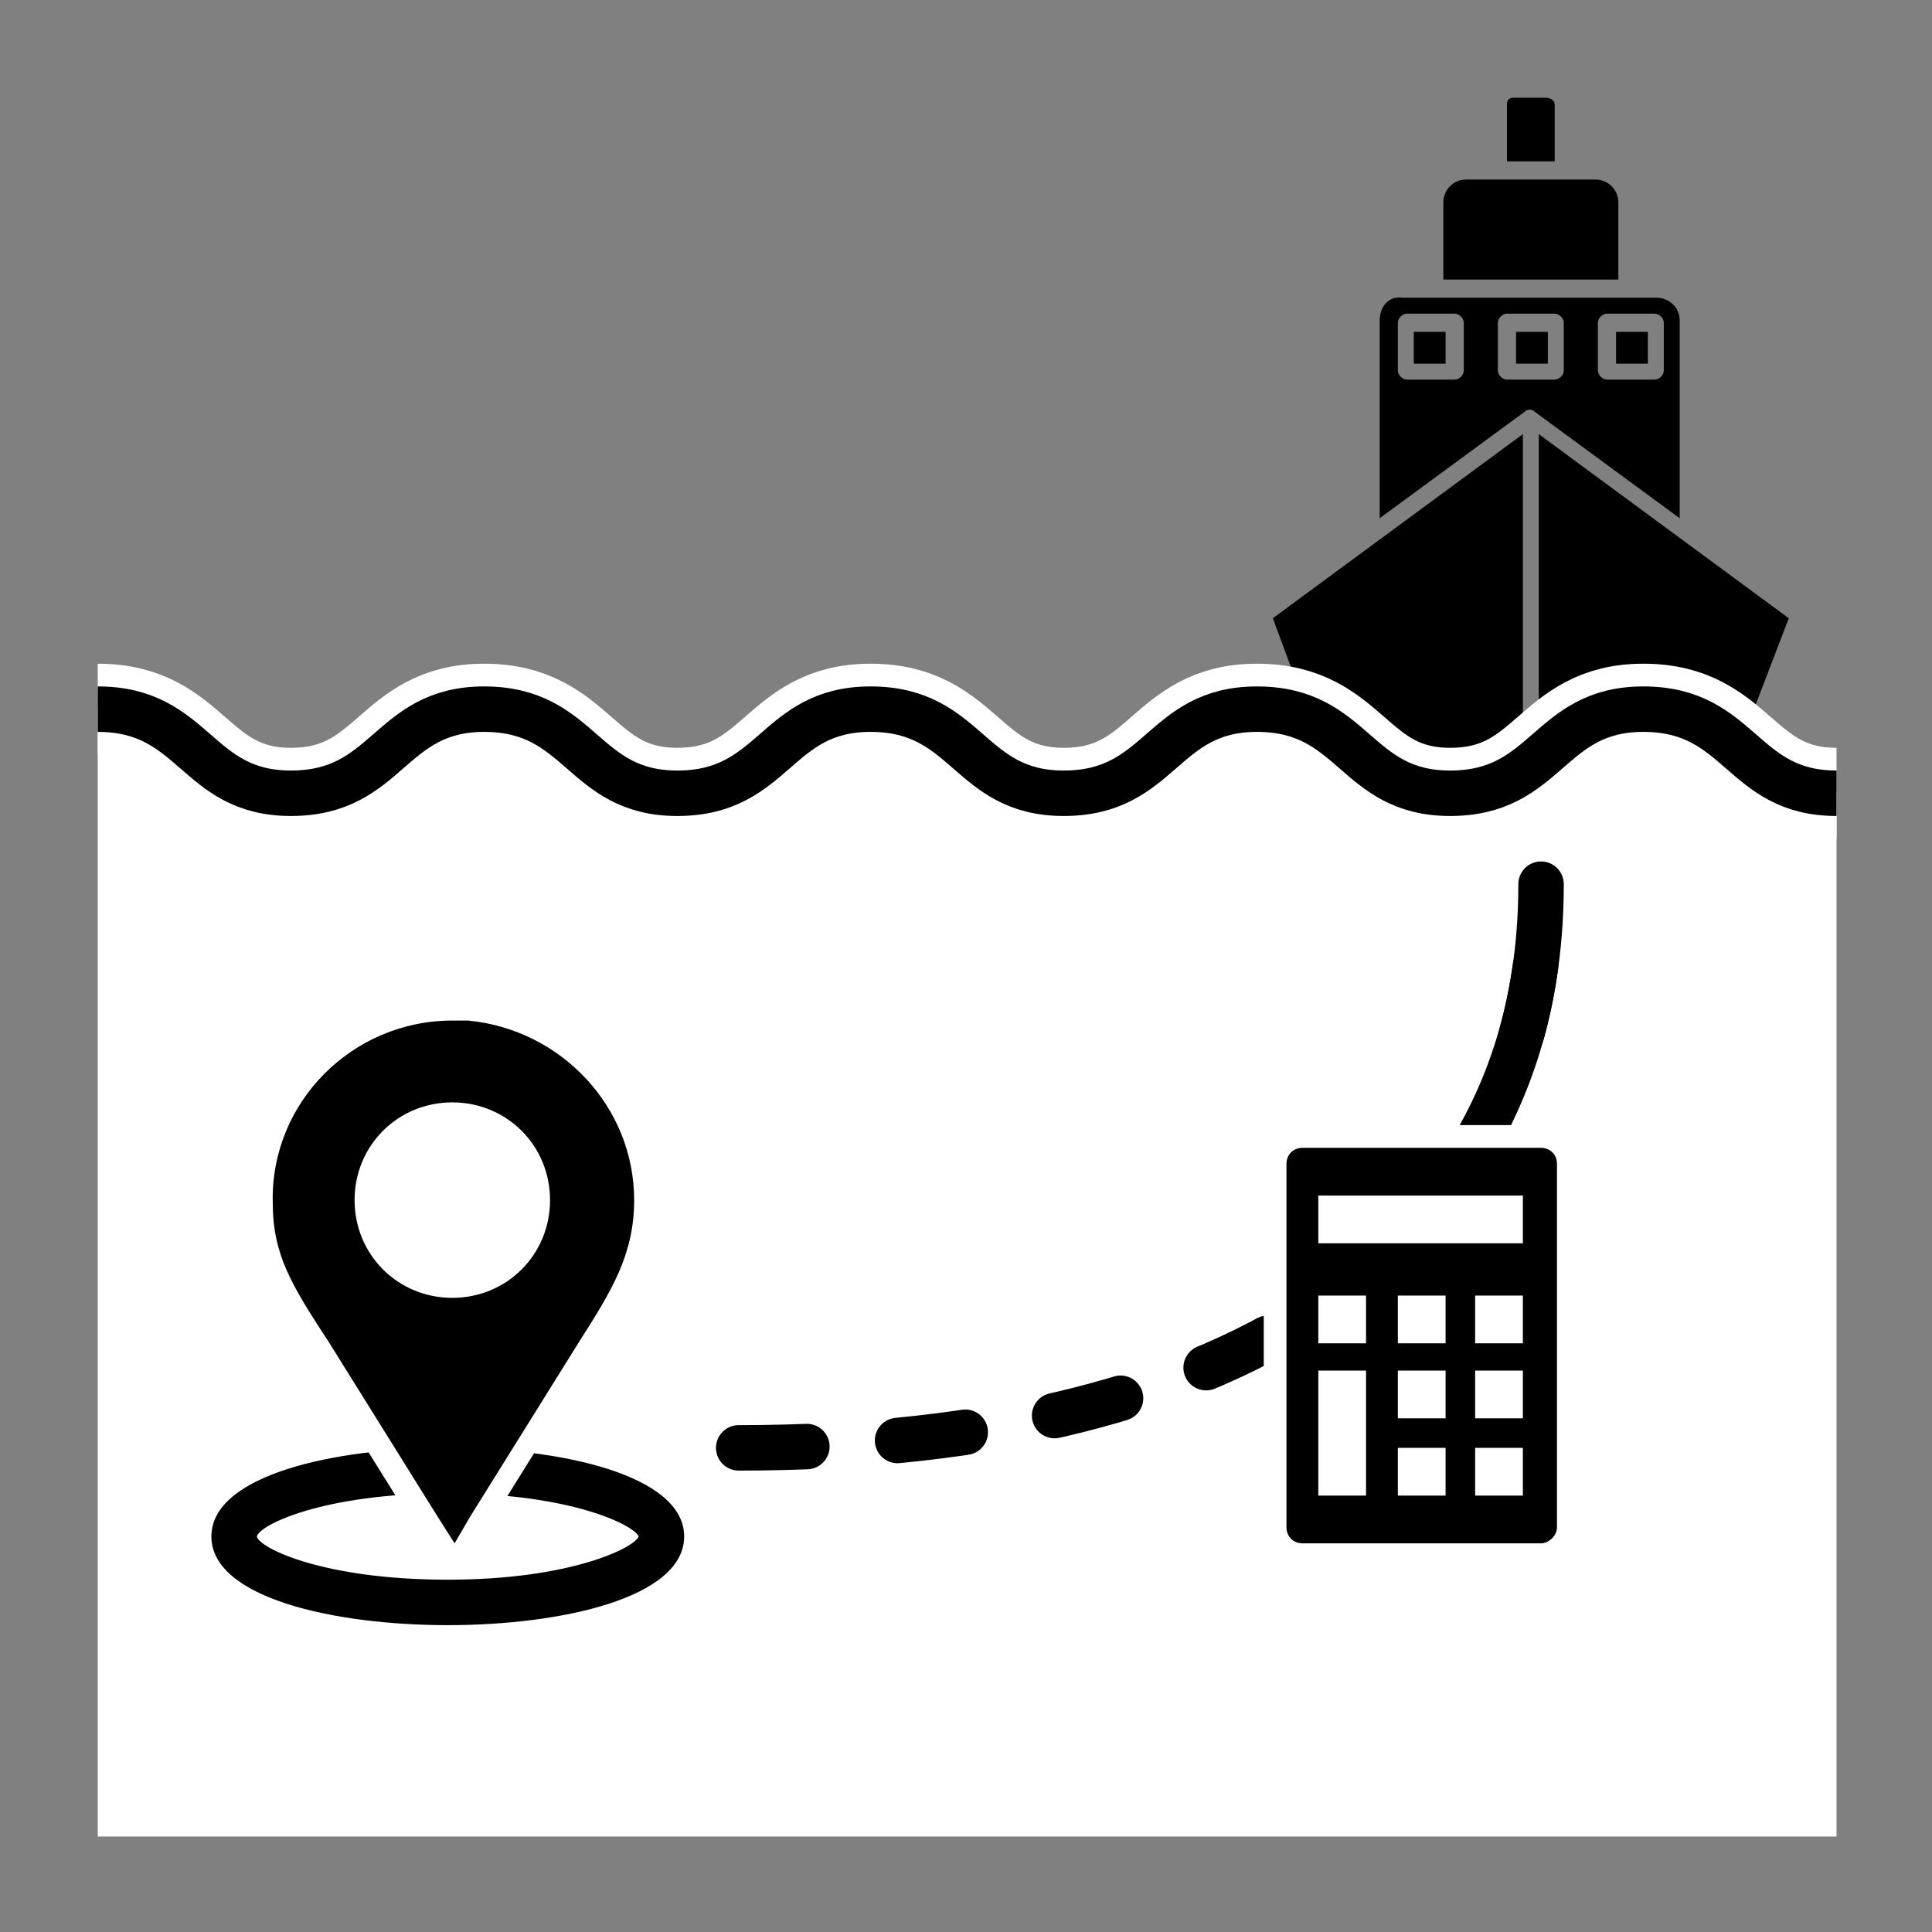 <svg version="1.1" id="image-set-navigation_reconstructed" alt="image-set-navigation is reconstructed" xmlns="http://www.w3.org/2000/svg" xmlns:xlink="http://www.w3.org/1999/xlink" x="0px" y="0px" viewBox="0 0 85 85" style="enable-background:new 0 0 85 85;" xml:space="preserve"><rect x="0" y="0" width="85" height="85" fill="#808080" stroke="none"/><title>image-set-navigation is reconstructed</title><style type="text/css">.image-set-navigation-reconstructed-st0{fill:#FFFFFF;}.image-set-navigation-reconstructed-st1{fill:none;stroke:#FFFFFF;stroke-width:4;stroke-miterlimit:10;}.image-set-navigation-reconstructed-st2{fill:none;stroke:#000000;stroke-width:2;stroke-miterlimit:10;}.image-set-navigation-reconstructed-st3{fill:#FFFFFF;stroke:#FFFFFF;stroke-linejoin:round;stroke-miterlimit:10;}.image-set-navigation-reconstructed-st4{fill:none;stroke:#000000;stroke-width:2;stroke-linecap:round;stroke-linejoin:round;stroke-miterlimit:10;stroke-dasharray:3,4;}.image-set-navigation-reconstructed-st5{fill:none;stroke:#000000;stroke-width:2;stroke-linecap:round;stroke-linejoin:round;stroke-miterlimit:10;}.image-set-navigation-reconstructed-st6{fill:#FFFFFF;stroke:#FFFFFF;stroke-width:2;stroke-miterlimit:10;}</style><path d="M62.2,14.6h1.4V16h-1.4V14.6z"/><path d="M68,4.3h-1.4c-0.2,0-0.3,0.1-0.3,0.3v2.5h2.1V4.6C68.4,4.4,68.2,4.3,68,4.3L68,4.3z"/><path d="M65.9,7.9L65.9,7.9h-1.4c-0.6,0-1,0.5-1,1v3.4h7.7V8.9c0-0.6-0.5-1-1-1h-1.3h-0.1H65.9C66,7.9,66,7.9,65.9,7.9L65.9,7.9z"/><path d="M66.7,14.6h1.4V16h-1.4V14.6z"/><path d="M60.7,14.1v8.7l6.4-4.7c0.1-0.1,0.3-0.1,0.4,0l6.4,4.7v-8.7c0-0.6-0.5-1-1-1H61.7C61.1,13,60.7,13.5,60.7,14.1L60.7,14.1z M70.3,14.2c0-0.2,0.2-0.4,0.4-0.4h2.1c0.2,0,0.4,0.2,0.4,0.4v2.1c0,0.2-0.2,0.4-0.4,0.4h-2.1c-0.2,0-0.4-0.2-0.4-0.4V14.2z M65.9,14.2c0-0.2,0.2-0.4,0.4-0.4h2.1c0.2,0,0.4,0.2,0.4,0.4v2.1c0,0.2-0.2,0.4-0.4,0.4h-2.1c-0.2,0-0.4-0.2-0.4-0.4V14.2z M64,13.8c0.2,0,0.4,0.2,0.4,0.4v2.1c0,0.2-0.2,0.4-0.4,0.4h-2.1c-0.2,0-0.4-0.2-0.4-0.4v-2.1c0-0.2,0.2-0.4,0.4-0.4H64z"/><path d="M71.1,14.6h1.4V16h-1.4V14.6z"/><polygon points="75.9,34.5 78.7,27.2 67.7,19.1 67.7,34.5 "/><polygon points="67,34.5 67,19.1 56,27.2 58.7,34.5 "/><path id="SGVIDimage-set-navigationreconstructed_1_" class="image-set-navigation-reconstructed-st0" d="M80.8,34.9c-4.2,0-4.2-3.7-8.5-3.7s-4.2,3.7-8.5,3.7c-4.2,0-4.2-3.7-8.5-3.7c-4.2,0-4.2,3.7-8.5,3.7c-4.2,0-4.2-3.7-8.5-3.7c-4.2,0-4.2,3.7-8.5,3.7c-4.2,0-4.2-3.7-8.5-3.7c-4.2,0-4.2,3.7-8.5,3.7c-4.2,0-4.2-3.7-8.5-3.7v49.6h76.5V34.9L80.8,34.9z"/><path class="image-set-navigation-reconstructed-st1" d="M4.3,31.2c4.3,0,4.3,3.7,8.5,3.7c4.3,0,4.3-3.7,8.5-3.7c4.3,0,4.3,3.7,8.5,3.7c4.3,0,4.3-3.7,8.5-3.7c4.3,0,4.3,3.7,8.5,3.7c4.3,0,4.3-3.7,8.5-3.7c4.3,0,4.3,3.7,8.5,3.7c4.3,0,4.3-3.7,8.5-3.7c4.3,0,4.3,3.7,8.5,3.7"/><path class="image-set-navigation-reconstructed-st2" d="M4.3,31.2c4.3,0,4.3,3.7,8.5,3.7c4.3,0,4.3-3.7,8.5-3.7c4.3,0,4.3,3.7,8.5,3.7c4.3,0,4.3-3.7,8.5-3.7c4.3,0,4.3,3.7,8.5,3.7c4.3,0,4.3-3.7,8.5-3.7c4.3,0,4.3,3.7,8.5,3.7c4.3,0,4.3-3.7,8.5-3.7c4.3,0,4.3,3.7,8.5,3.7"/><ellipse class="image-set-navigation-reconstructed-st0" cx="19.7" cy="67.6" rx="9.4" ry="2.9"/><path d="M19.7,72c-5.4,0-10.9-1.4-10.9-4.4s5.5-4.4,10.9-4.4c5.4,0,10.9,1.4,10.9,4.4S25.2,72,19.7,72z M12,67.6c0.7,0.4,3.3,1.4,7.8,1.4s7-0.9,7.7-1.4c-0.8-0.5-3.3-1.4-7.7-1.4C15.2,66.2,12.7,67.1,12,67.6z"/><path class="image-set-navigation-reconstructed-st0" d="M19.7,63.7c5,0,10.4,1.2,10.4,3.9c0,2.7-5.4,3.9-10.4,3.9S9.3,70.3,9.3,67.6C9.3,64.9,14.7,63.7,19.7,63.7 M19.7,69.5c5.4,0,8.2-1.4,8.4-1.9c-0.2-0.5-3-1.9-8.4-1.9c-5.5,0-8.3,1.4-8.4,1.9C11.4,68.1,14.2,69.5,19.7,69.5 M19.7,62.7c-5.3,0-11.4,1.3-11.4,4.9s6.2,4.9,11.4,4.9c5.2,0,11.4-1.3,11.4-4.9C31.2,64,25,62.7,19.7,62.7L19.7,62.7z M13.2,67.6c1.2-0.4,3.3-0.9,6.5-0.9s5.3,0.5,6.5,0.9c-1.2,0.4-3.3,0.9-6.5,0.9C16.5,68.5,14.4,68,13.2,67.6L13.2,67.6z"/><path class="image-set-navigation-reconstructed-st3" d="M20.6,44.9c-0.1,0-0.2,0-0.3,0s-0.3,0-0.4,0c-4.4,0-8,3.6-8,8c0,2.4,0.8,3.6,2.5,6.2l4.8,7.7l0.7,1.1l0.7-1.2l4.8-7.7c1.4-2.2,2.4-3.8,2.4-6.2C27.9,48.7,24.7,45.3,20.6,44.9z"/><path d="M19.9,68.4c-0.2,0-0.3-0.1-0.4-0.2L14,59.4c-1.7-2.6-2.6-4-2.6-6.5c0-4.7,3.8-8.5,8.5-8.5c0.1,0,0.3,0,0.4,0c0.1,0,0.2,0,0.3,0c4.3,0.4,7.7,4.1,7.7,8.4c0,2.6-1.1,4.3-2.5,6.5L21,67l-0.7,1.2C20.2,68.3,20.1,68.4,19.9,68.4L19.9,68.4z M19.9,49c-2.1,0-3.8,1.7-3.8,3.8s1.7,3.8,3.8,3.8s3.8-1.7,3.8-3.8S22,49,19.9,49z"/><path class="image-set-navigation-reconstructed-st0" d="M19.9,44.9c0.1,0,0.3,0,0.4,0c0.1,0,0.2,0,0.3,0c4.1,0.4,7.3,3.8,7.3,7.9c0,2.4-1,4-2.4,6.2l-4.8,7.7L20,67.9l-0.7-1.1l-4.8-7.7c-1.7-2.6-2.5-3.9-2.5-6.2C11.9,48.5,15.5,44.9,19.9,44.9 M19.9,57.1c2.4,0,4.3-1.9,4.3-4.3s-1.9-4.3-4.3-4.3s-4.3,1.9-4.3,4.3S17.5,57.1,19.9,57.1 M19.9,43.9c-5,0-9,4-9,9c0,2.7,0.9,4.1,2.7,6.8l4.8,7.7l0.7,1.1c0.2,0.3,0.5,0.5,0.8,0.5l0,0c0.3,0,0.7-0.2,0.8-0.5l0.7-1.2l4.8-7.7c1.4-2.1,2.6-4,2.6-6.7c0-4.6-3.6-8.5-8.2-8.9c-0.1,0-0.2,0-0.3,0C20.2,43.9,20,43.9,19.9,43.9L19.9,43.9z M19.9,56.1c-1.8,0-3.3-1.5-3.3-3.3s1.5-3.3,3.3-3.3s3.3,1.5,3.3,3.3C23.2,54.7,21.7,56.1,19.9,56.1L19.9,56.1z"/><path class="image-set-navigation-reconstructed-st4" d="M32.5,63.7c22.2,0,35.3-9,35.3-24.8"/><path class="image-set-navigation-reconstructed-st5" d="M64.3,51.3c2.3-3.5,3.5-7.6,3.5-12.4"/><path class="image-set-navigation-reconstructed-st6" d="M67.8,67.9H57.3c-0.4,0-0.7-0.3-0.7-0.7v-16c0-0.4,0.3-0.7,0.7-0.7h10.5c0.4,0,0.7,0.3,0.7,0.7v16C68.5,67.6,68.1,67.9,67.8,67.9z"/><path d="M67.8,67.9H57.3c-0.4,0-0.7-0.3-0.7-0.7v-16c0-0.4,0.3-0.7,0.7-0.7h10.5c0.4,0,0.7,0.3,0.7,0.7v16C68.5,67.6,68.1,67.9,67.8,67.9z"/><rect x="58" y="52.6" class="image-set-navigation-reconstructed-st0" width="9" height="2.1"/><rect x="58" y="57" class="image-set-navigation-reconstructed-st0" width="2.1" height="2.1"/><rect x="61.5" y="57" class="image-set-navigation-reconstructed-st0" width="2.1" height="2.1"/><rect x="64.9" y="57" class="image-set-navigation-reconstructed-st0" width="2.1" height="2.1"/><rect x="58" y="60.3" class="image-set-navigation-reconstructed-st0" width="2.1" height="5.5"/><rect x="61.5" y="60.3" class="image-set-navigation-reconstructed-st0" width="2.1" height="2.1"/><rect x="64.9" y="60.3" class="image-set-navigation-reconstructed-st0" width="2.1" height="2.1"/><rect x="61.5" y="63.7" class="image-set-navigation-reconstructed-st0" width="2.1" height="2.1"/><rect x="64.9" y="63.7" class="image-set-navigation-reconstructed-st0" width="2.1" height="2.1"/></svg>